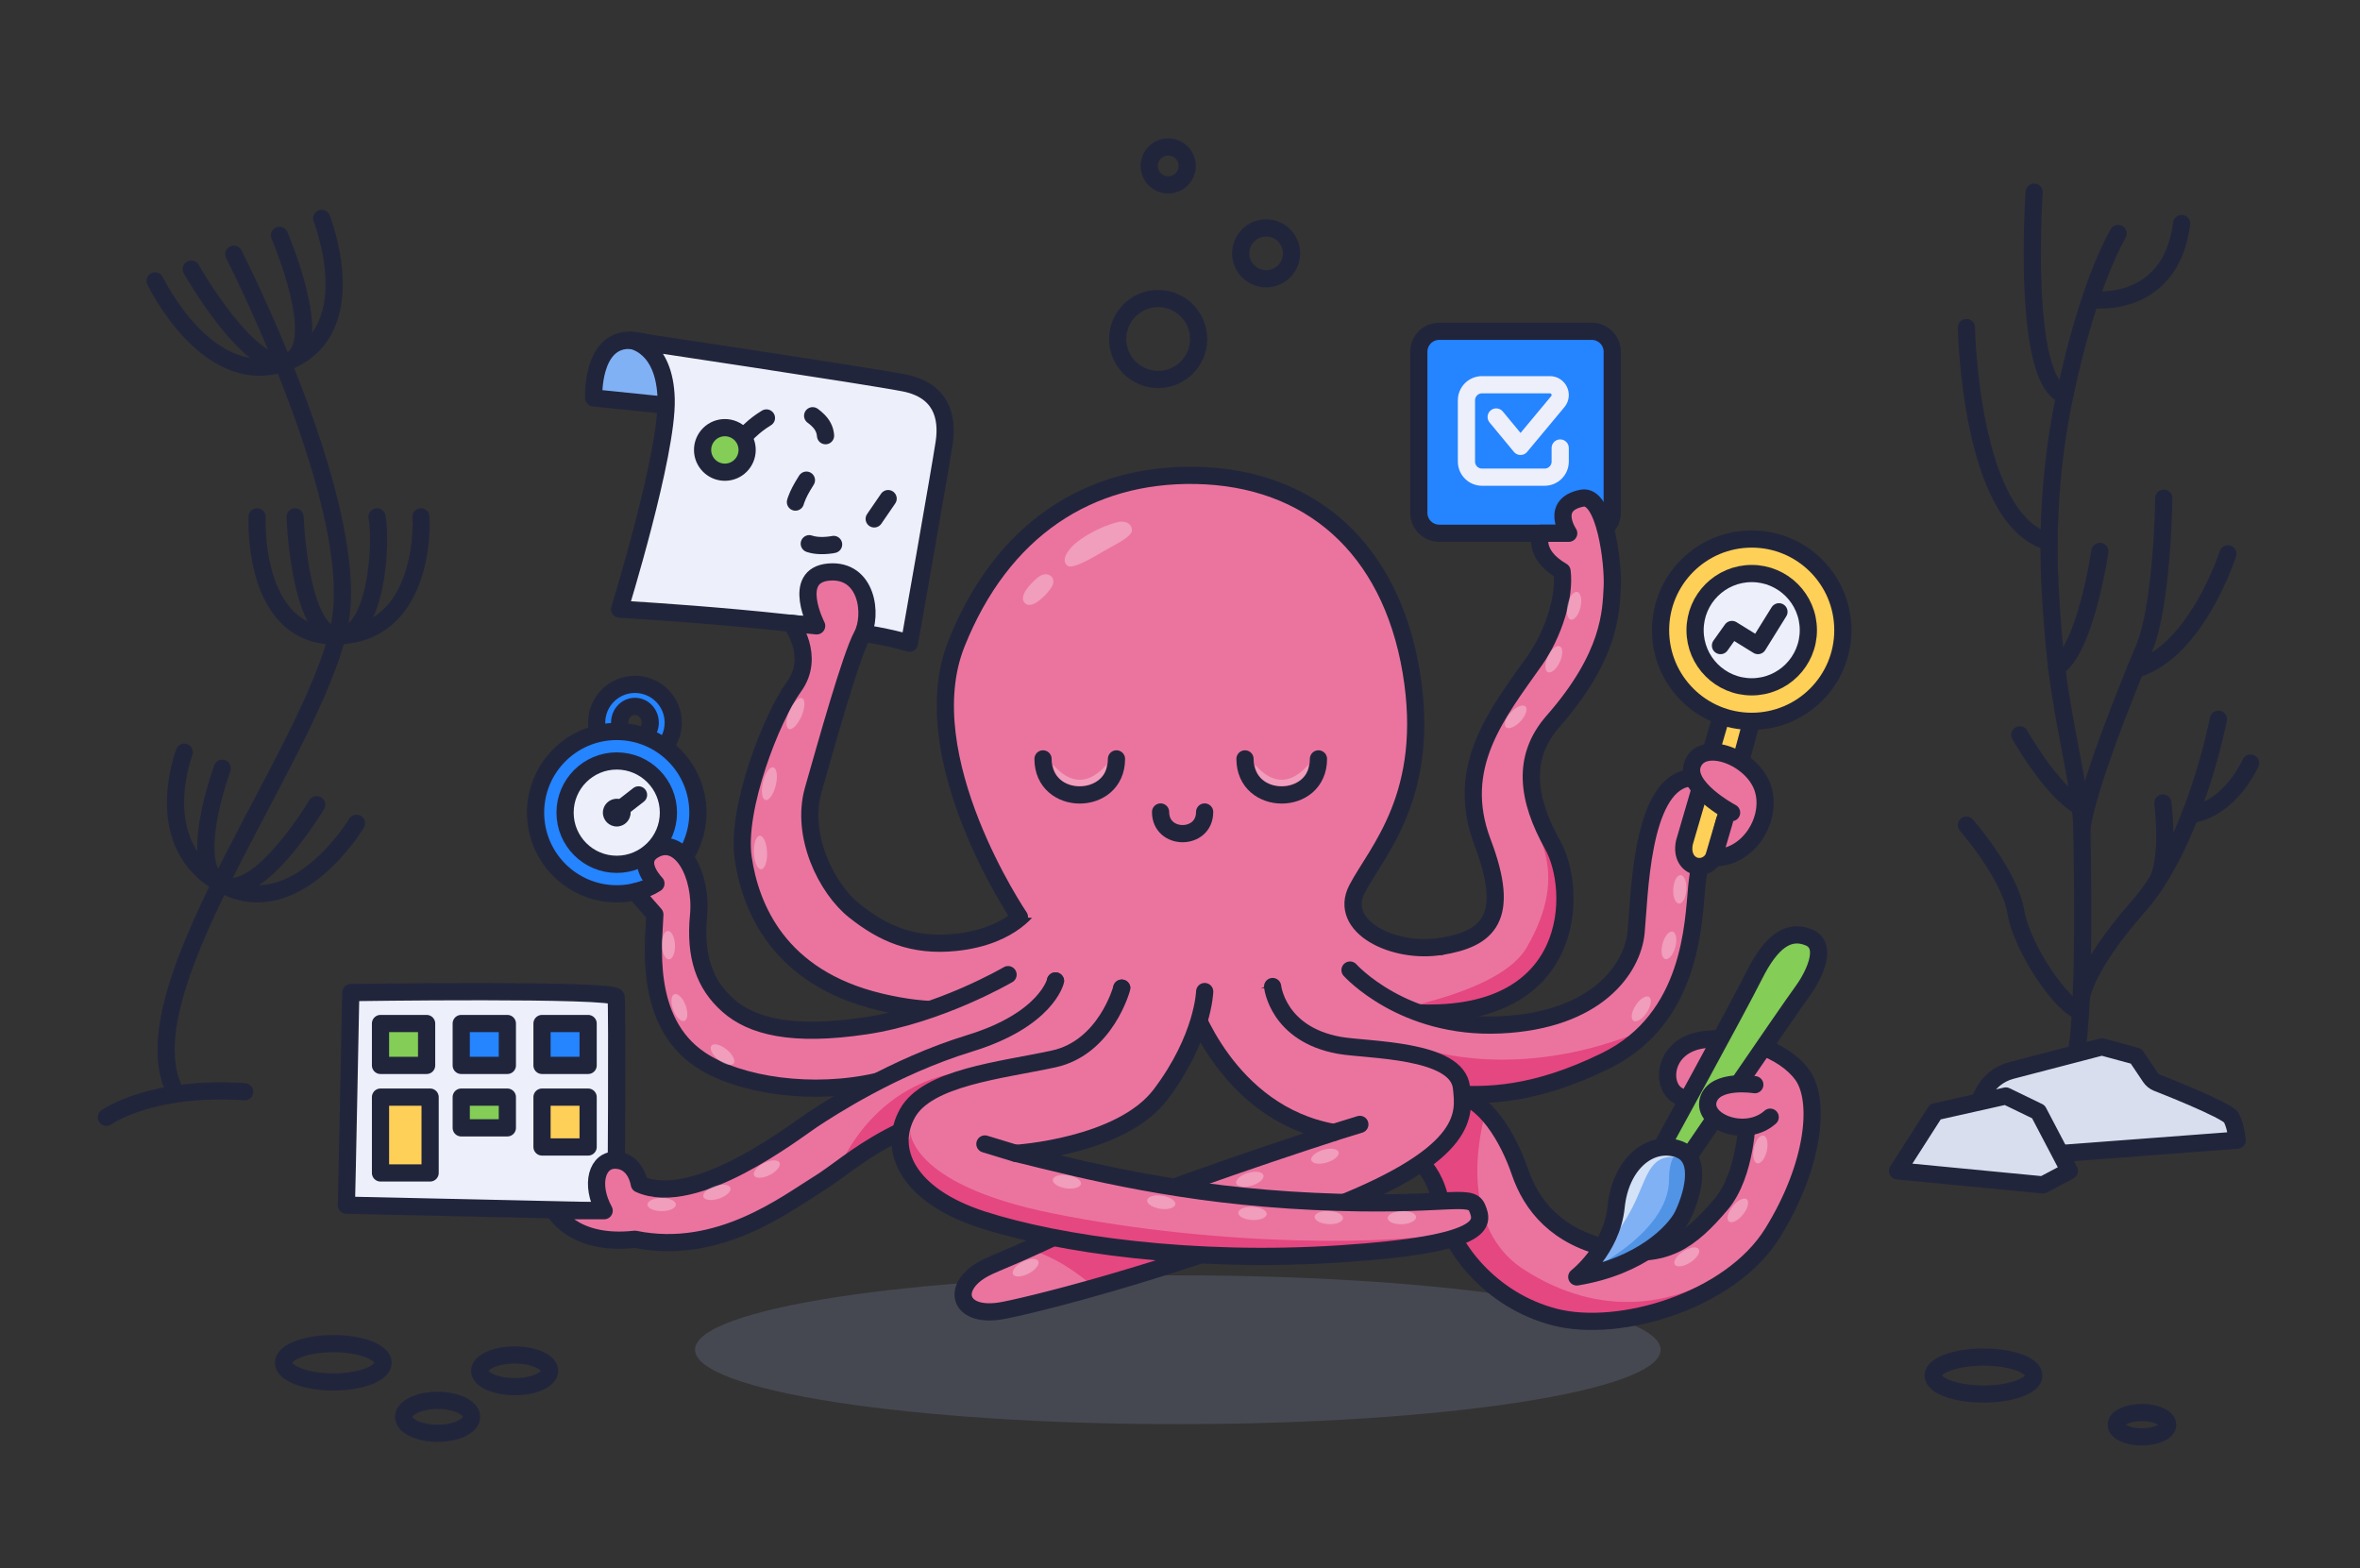 <svg width="480" height="319" viewBox="0 0 480 319" fill="none" xmlns="http://www.w3.org/2000/svg">
<rect x="0" y="0" width="480" height="319" fill="#333333" stroke="none"/>
<path d="M49.76 222.05C30.67 220.75 21.64 227.24 21.64 227.24" stroke="#21253C" stroke-width="3.5" stroke-linecap="round" stroke-linejoin="round"/>
<path opacity="0.3" d="M239.56 289.65C293.789 289.65 337.75 282.876 337.75 274.52C337.75 266.164 293.789 259.39 239.56 259.39C185.331 259.39 141.37 266.164 141.37 274.52C141.37 282.876 185.331 289.65 239.56 289.65Z" fill="#747A97"/>
<path d="M285.14 233.63C285.14 233.63 291.54 236.06 293.05 244.77C294.56 253.48 303.1 264.51 316.25 267.89C329.41 271.27 351.99 264.57 360.53 250.76C369.07 236.95 370.31 223.79 366.58 218.63C362.85 213.47 353.78 210.27 346.13 211.52C338.48 212.76 337.77 220.39 340.97 222.62C344.17 224.85 355.37 227.22 355.37 227.22C355.37 227.22 355.26 238.8 350.04 244.95C343.93 252.14 338.66 256.33 327.64 254.02C316.62 251.71 311.46 245.13 309.15 238.37C306.84 231.61 301.95 222.99 295.5 222.5" fill="#EB749F"/>
<mask id="mask0_253_1745" style="mask-type:luminance" maskUnits="userSpaceOnUse" x="285" y="211" width="84" height="58">
<path d="M285.14 233.63C285.14 233.63 291.54 236.06 293.05 244.77C294.56 253.48 303.1 264.51 316.25 267.89C329.41 271.27 351.99 264.57 360.53 250.76C369.07 236.95 370.31 223.79 366.58 218.63C362.85 213.47 353.78 210.27 346.13 211.52C338.48 212.76 337.77 220.39 340.97 222.62C344.17 224.85 355.37 227.22 355.37 227.22C355.37 227.22 355.26 238.8 350.04 244.95C343.93 252.14 338.66 256.33 327.64 254.02C316.62 251.71 311.46 245.13 309.15 238.37C306.84 231.61 301.95 222.99 295.5 222.5" fill="white"/>
</mask>
<g mask="url(#mask0_253_1745)">
<path opacity="0.75" d="M302.2 226.13C302.2 226.13 295.04 248.59 309.95 258.21C325.21 268.06 341.51 266.49 354.56 256.06C367.63 245.62 361.29 268.75 361.29 268.75L341.68 283.53L286.56 280.7L282.25 234.59L290.47 222.25L302.21 226.12L302.2 226.13Z" fill="#E23875"/>
</g>
<path d="M285.14 233.63C285.14 233.63 291.54 236.06 293.05 244.77C294.56 253.48 303.1 264.51 316.25 267.89C329.41 271.27 351.99 264.57 360.53 250.76C369.07 236.95 370.31 223.79 366.58 218.63C362.85 213.47 353.78 210.27 346.13 211.52C338.48 212.76 337.77 220.39 340.97 222.62C344.17 224.85 355.37 227.22 355.37 227.22C355.37 227.22 355.26 238.8 350.04 244.95C343.93 252.14 338.66 256.33 327.64 254.02C316.62 251.71 311.46 245.13 309.15 238.37C306.84 231.61 301.95 222.99 295.5 222.5" stroke="#21253C" stroke-width="3.5" stroke-linecap="round" stroke-linejoin="round"/>
<path opacity="0.3" d="M343.801 256.757C345.142 255.892 345.905 254.687 345.504 254.065C345.102 253.443 343.69 253.64 342.349 254.505C341.007 255.37 340.245 256.575 340.646 257.197C341.047 257.819 342.46 257.622 343.801 256.757Z" fill="white"/>
<path opacity="0.3" d="M354.502 247.026C355.503 245.783 355.848 244.399 355.271 243.934C354.695 243.47 353.416 244.101 352.415 245.344C351.414 246.588 351.069 247.972 351.646 248.436C352.222 248.9 353.501 248.269 354.502 247.026Z" fill="white"/>
<path opacity="0.3" d="M359.346 234.074C359.694 232.516 359.39 231.123 358.668 230.962C357.946 230.8 357.078 231.932 356.73 233.49C356.382 235.048 356.686 236.441 357.408 236.603C358.13 236.764 358.998 235.632 359.346 234.074Z" fill="white"/>
<path d="M337.24 234.59C337.24 234.59 353.42 205.12 356.8 198.36C360.18 191.6 363.7 188.9 367.93 190.67C372.16 192.44 368.54 199.07 366.4 201.92C364.26 204.77 341.33 238.37 341.33 238.37L337.24 234.59Z" fill="#84CD56" stroke="#21253C" stroke-width="3.5" stroke-linecap="round" stroke-linejoin="round"/>
<path d="M320.7 259.71C320.7 259.71 327.81 254.2 328.7 245.48C329.59 236.77 335.46 231.91 341.15 233.63C346.84 235.35 343.82 244.06 342.22 247.26C340.62 250.46 333.86 257.57 320.7 259.71Z" fill="#81B1F5"/>
<mask id="mask1_253_1745" style="mask-type:luminance" maskUnits="userSpaceOnUse" x="320" y="233" width="25" height="27">
<path d="M320.7 259.71C320.7 259.71 327.81 254.2 328.7 245.48C329.59 236.77 335.46 231.91 341.15 233.63C346.84 235.35 343.82 244.06 342.22 247.26C340.62 250.46 333.86 257.57 320.7 259.71Z" fill="white"/>
</mask>
<g mask="url(#mask1_253_1745)">
<path d="M320.7 259.711C320.7 259.711 339.47 251.531 339.47 239.851C339.47 231.881 344.47 233.781 344.47 233.781C344.47 233.781 348.78 241.111 349.2 241.751C349.62 242.391 344.47 259.381 344.47 259.381L320.71 259.701" fill="#5194E5"/>
<path d="M324 257.36C324 257.36 329.2 251.11 332.07 245.46C334.94 239.81 335.32 234.94 340.64 235.33C345.96 235.72 307.13 227.67 307.13 227.67L314.61 244.83L324 257.36Z" fill="#D4E2F7"/>
</g>
<path d="M320.7 259.71C320.7 259.71 327.81 254.2 328.7 245.48C329.59 236.77 335.46 231.91 341.15 233.63C346.84 235.35 343.82 244.06 342.22 247.26C340.62 250.46 333.86 257.57 320.7 259.71Z" stroke="#21253C" stroke-width="3.5" stroke-linecap="round" stroke-linejoin="round"/>
<path d="M356.91 220.61C356.91 220.61 348.71 219.28 347.44 223.74C346.17 228.2 355.11 231.63 360.04 227.22" fill="#EB749F"/>
<path d="M356.91 220.61C356.91 220.61 348.71 219.28 347.44 223.74C346.17 228.2 355.11 231.63 360.04 227.22" stroke="#21253C" stroke-width="3.5" stroke-linecap="round" stroke-linejoin="round"/>
<path d="M208.85 175.02L204.23 201.51L255.08 204.47L290.73 208.44L295.05 192.1C295.05 192.1 279.44 196.35 276.15 187.99C272.86 179.63 209.83 173.35 209.83 173.35" fill="#EB749F"/>
<path d="M145.97 83.51L120.75 80.93C120.75 80.93 120.23 68.89 128.3 69.22C136.37 69.55 144.46 77.47 144.46 77.47L145.97 83.52V83.51Z" fill="#81B1F5" stroke="#21253C" stroke-width="3.5" stroke-linecap="round" stroke-linejoin="round"/>
<path d="M128.29 69.22C128.29 69.22 135.22 70.02 135.49 81.22C135.76 92.42 126.02 123.9 126.02 123.9C126.02 123.9 170.96 126.43 184.97 130.83C184.97 130.83 191.24 95.36 192.04 90.02C192.84 84.68 191.37 79.35 183.9 77.88C176.43 76.41 128.29 69.21 128.29 69.21V69.22Z" fill="#EDEFFA" stroke="#21253C" stroke-width="3.5" stroke-linecap="round" stroke-linejoin="round"/>
<path d="M147.43 96.04C149.932 96.04 151.96 94.012 151.96 91.51C151.96 89.008 149.932 86.98 147.43 86.98C144.928 86.98 142.9 89.008 142.9 91.51C142.9 94.012 144.928 96.04 147.43 96.04Z" fill="#84CD56" stroke="#21253C" stroke-width="3.5" stroke-linecap="round" stroke-linejoin="round"/>
<path d="M151.97 88.1C151.97 88.1 160.3 79.2 166.51 85.61C170.71 89.95 164.42 95.95 162.29 100.76C160.16 105.57 160.68 112.05 169.14 110.81C175.19 109.92 178.03 105.21 178.03 105.21L181.05 100.81" stroke="#21253C" stroke-width="3.5" stroke-linecap="round" stroke-linejoin="round" stroke-dasharray="5 10"/>
<path d="M206.62 200.76C206.62 200.76 199.65 208.71 178.98 203.77C158.31 198.84 152.62 184.49 151.15 174.48C149.68 164.47 156.95 145.88 161.48 139.67C166.01 133.46 160.89 126.77 160.89 126.77L166.1 127.29C166.1 127.29 160.79 117.02 168.57 116.35C176.35 115.68 177.6 125.02 175.31 129.29C173.02 133.56 168.09 151.27 165.42 160.6C162.75 169.94 168.09 180.74 173.82 185.27C179.55 189.8 185.55 192.58 194.36 191.67C206.23 190.44 209.83 183.94 209.83 183.94" fill="#EB749F"/>
<path d="M206.62 200.76C206.62 200.76 199.65 208.71 178.98 203.77C158.31 198.84 152.62 184.49 151.15 174.48C149.68 164.47 156.95 145.88 161.48 139.67C166.01 133.46 160.89 126.77 160.89 126.77L166.1 127.29C166.1 127.29 160.79 117.02 168.57 116.35C176.35 115.68 177.6 125.02 175.31 129.29C173.02 133.56 168.09 151.27 165.42 160.6C162.75 169.94 168.09 180.74 173.82 185.27C179.55 189.8 185.55 192.58 194.36 191.67C206.23 190.44 209.83 183.94 209.83 183.94" stroke="#21253C" stroke-width="3.5" stroke-linecap="round" stroke-linejoin="round"/>
<path opacity="0.3" d="M157.788 159.702C158.225 157.871 157.995 156.246 157.276 156.075C156.556 155.903 155.618 157.249 155.181 159.081C154.744 160.913 154.974 162.537 155.694 162.709C156.414 162.88 157.351 161.534 157.788 159.702Z" fill="white"/>
<path opacity="0.3" d="M163.015 145.659C163.759 143.929 163.811 142.29 163.131 141.997C162.451 141.705 161.297 142.871 160.553 144.601C159.809 146.331 159.757 147.971 160.437 148.263C161.117 148.555 162.271 147.39 163.015 145.659Z" fill="white"/>
<path opacity="0.3" d="M154.811 176.801C155.551 176.771 156.089 175.222 156.013 173.34C155.938 171.458 155.277 169.957 154.538 169.986C153.798 170.016 153.26 171.566 153.336 173.447C153.411 175.329 154.072 176.83 154.811 176.801Z" fill="white"/>
<path d="M129.14 139.19C124.84 139.19 121.35 142.68 121.35 146.98C121.35 151.28 124.84 154.77 129.14 154.77C133.44 154.77 136.93 151.28 136.93 146.98C136.93 142.68 133.44 139.19 129.14 139.19ZM129.14 150.29C127.42 150.29 126.03 148.81 126.03 146.98C126.03 145.15 127.42 143.67 129.14 143.67C130.86 143.67 132.25 145.15 132.25 146.98C132.25 148.81 130.86 150.29 129.14 150.29Z" fill="#2584FF" stroke="#21253C" stroke-width="3.5" stroke-linecap="round" stroke-linejoin="round"/>
<path d="M125.44 181.79C134.558 181.79 141.95 174.398 141.95 165.28C141.95 156.162 134.558 148.77 125.44 148.77C116.322 148.77 108.93 156.162 108.93 165.28C108.93 174.398 116.322 181.79 125.44 181.79Z" fill="#2584FF" stroke="#21253C" stroke-width="3.5" stroke-linecap="round" stroke-linejoin="round"/>
<path d="M125.44 175.79C131.244 175.79 135.95 171.085 135.95 165.28C135.95 159.476 131.244 154.77 125.44 154.77C119.635 154.77 114.93 159.476 114.93 165.28C114.93 171.085 119.635 175.79 125.44 175.79Z" fill="#EDEFFA" stroke="#21253C" stroke-width="3.5" stroke-linecap="round" stroke-linejoin="round"/>
<path d="M125.44 168.1C126.997 168.1 128.26 166.837 128.26 165.28C128.26 163.723 126.997 162.46 125.44 162.46C123.882 162.46 122.62 163.723 122.62 165.28C122.62 166.837 123.882 168.1 125.44 168.1Z" fill="#21253C"/>
<path d="M129.87 161.67L125.23 165.28" stroke="#21253C" stroke-width="3.5" stroke-linecap="round" stroke-linejoin="round"/>
<path d="M205.03 198.23C205.03 198.23 191.16 206.37 176.09 208.63C161.02 210.89 152.89 208.73 148.08 204.48C143.27 200.23 141.28 194.49 142.08 186.22C142.88 177.95 138.36 169.65 132.94 172.9C129 175.26 133.41 179.69 133.41 179.69C132.3 180.42 130.71 181.12 129.14 181.37L133.19 186C133.06 191.07 130.6 207.65 142.48 215.56C150.38 220.82 165.38 222.97 178.53 219.93C191.69 216.89 204.89 213.56 209.56 210.22C214.23 206.88 214.67 199.51 214.67 199.51" fill="#EB749F"/>
<path d="M205.03 198.23C205.03 198.23 191.16 206.37 176.09 208.63C161.02 210.89 152.89 208.73 148.08 204.48C143.27 200.23 141.28 194.49 142.08 186.22C142.88 177.95 138.36 169.65 132.94 172.9C129 175.26 133.41 179.69 133.41 179.69C132.3 180.42 130.71 181.12 129.14 181.37L133.19 186C133.06 191.07 130.6 207.65 142.48 215.56C150.38 220.82 165.38 222.97 178.53 219.93C191.69 216.89 204.89 213.56 209.56 210.22C214.23 206.88 214.67 199.51 214.67 199.51" stroke="#21253C" stroke-width="3.5" stroke-linecap="round" stroke-linejoin="round"/>
<path opacity="0.3" d="M136.061 195.118C136.801 195.088 137.348 193.771 137.284 192.176C137.22 190.581 136.569 189.313 135.829 189.342C135.09 189.372 134.542 190.689 134.606 192.284C134.671 193.878 135.322 195.147 136.061 195.118Z" fill="white"/>
<path opacity="0.3" d="M139.203 207.629C139.895 207.368 140 205.946 139.437 204.452C138.874 202.959 137.856 201.96 137.163 202.221C136.471 202.482 136.366 203.905 136.929 205.398C137.492 206.891 138.51 207.89 139.203 207.629Z" fill="white"/>
<path opacity="0.3" d="M149.201 216.315C149.667 215.739 149.037 214.46 147.796 213.456C146.554 212.453 145.171 212.107 144.706 212.682C144.241 213.258 144.87 214.538 146.111 215.541C147.353 216.544 148.736 216.891 149.201 216.315Z" fill="white"/>
<path d="M71.34 201.88C71.34 201.88 70.54 242.81 70.45 245.12L125.31 246.33C125.31 246.33 125.58 204.45 125.31 202.77C125.04 201.09 71.34 201.88 71.34 201.88Z" fill="#EDEFFA" stroke="#21253C" stroke-width="3.5" stroke-linecap="round" stroke-linejoin="round"/>
<path d="M86.77 208.17H77.39V216.69H86.77V208.17Z" fill="#84CD56" stroke="#21253C" stroke-width="3.5" stroke-linecap="round" stroke-linejoin="round"/>
<path d="M103.19 208.17H93.81V216.69H103.19V208.17Z" fill="#2584FF" stroke="#21253C" stroke-width="3.5" stroke-linecap="round" stroke-linejoin="round"/>
<path d="M103.19 223.14H93.81V229.39H103.19V223.14Z" fill="#84CD56" stroke="#21253C" stroke-width="3.5" stroke-linecap="round" stroke-linejoin="round"/>
<path d="M119.62 208.17H110.24V216.69H119.62V208.17Z" fill="#2584FF" stroke="#21253C" stroke-width="3.5" stroke-linecap="round" stroke-linejoin="round"/>
<path d="M119.62 223.14H110.24V233.28H119.62V223.14Z" fill="#FFD057" stroke="#21253C" stroke-width="3.5" stroke-linecap="round" stroke-linejoin="round"/>
<path d="M87.48 223.14H77.39V238.56H87.48V223.14Z" fill="#FFD057" stroke="#21253C" stroke-width="3.5" stroke-linecap="round" stroke-linejoin="round"/>
<path d="M214.68 199.52C214.68 199.52 212.9 207.39 197.25 212.19C181.6 216.99 168.62 225.53 165.24 227.75C161.86 229.97 141.41 245.98 130.03 240.82C130.03 240.82 129.41 236.24 125.41 235.97C121.41 235.7 119.94 240.9 122.88 246.24H112.74C112.74 246.24 116.43 253.47 129.14 252.05C146.2 255.55 160.05 244.7 166.51 240.75C173.5 236.47 182.72 226.04 210.5 222.62C227.84 220.49 228.15 200.98 228.15 200.98" fill="#EB749F"/>
<mask id="mask2_253_1745" style="mask-type:luminance" maskUnits="userSpaceOnUse" x="112" y="199" width="117" height="54">
<path d="M214.68 199.52C214.68 199.52 212.9 207.39 197.25 212.19C181.6 216.99 168.62 225.53 165.24 227.75C161.86 229.97 141.41 245.98 130.03 240.82C130.03 240.82 129.41 236.24 125.41 235.97C121.41 235.7 119.94 240.9 122.88 246.24H112.74C112.74 246.24 116.43 253.47 129.14 252.05C146.2 255.55 160.05 244.7 166.51 240.75C173.5 236.47 182.72 226.04 210.5 222.62C227.84 220.49 228.15 200.98 228.15 200.98" fill="white"/>
</mask>
<g mask="url(#mask2_253_1745)">
<path opacity="0.75" d="M168.44 243.57C168.44 243.57 172.58 224.56 191.22 218.91C201.35 215.84 193.76 230.32 193.76 230.32L168.44 243.57Z" fill="#E23875"/>
</g>
<path d="M214.68 199.52C214.68 199.52 212.9 207.39 197.25 212.19C181.6 216.99 168.62 225.53 165.24 227.75C161.86 229.97 141.41 245.98 130.03 240.82C130.03 240.82 129.41 236.24 125.41 235.97C121.41 235.7 119.94 240.9 122.88 246.24H112.74C112.74 246.24 116.43 253.47 129.14 252.05C146.2 255.55 160.05 244.7 166.51 240.75C173.5 236.47 182.72 226.04 210.5 222.62C227.84 220.49 228.15 200.98 228.15 200.98" stroke="#21253C" stroke-width="3.5" stroke-linecap="round" stroke-linejoin="round"/>
<path opacity="0.3" d="M134.58 246.33C136.176 246.33 137.47 245.73 137.47 244.99C137.47 244.25 136.176 243.65 134.58 243.65C132.984 243.65 131.69 244.25 131.69 244.99C131.69 245.73 132.984 246.33 134.58 246.33Z" fill="white"/>
<path opacity="0.3" d="M146.233 243.776C147.748 243.274 148.787 242.298 148.555 241.595C148.322 240.893 146.905 240.73 145.39 241.232C143.875 241.734 142.835 242.711 143.068 243.413C143.301 244.116 144.718 244.278 146.233 243.776Z" fill="white"/>
<path opacity="0.3" d="M156.566 238.966C157.989 238.242 158.871 237.121 158.535 236.462C158.2 235.802 156.775 235.853 155.352 236.576C153.929 237.3 153.047 238.421 153.383 239.08C153.718 239.74 155.143 239.689 156.566 238.966Z" fill="white"/>
<path d="M323.75 67.38H292.73C290.432 67.38 288.57 69.243 288.57 71.54V104.3C288.57 106.598 290.432 108.46 292.73 108.46H323.75C326.047 108.46 327.91 106.598 327.91 104.3V71.54C327.91 69.243 326.047 67.38 323.75 67.38Z" fill="#2584FF" stroke="#21253C" stroke-width="3.5" stroke-linecap="round" stroke-linejoin="round"/>
<path d="M304.31 84.81L309.26 90.79L316.88 81.64C317.96 80.26 316.98 78.25 315.23 78.25H301.43C299.68 78.25 298.26 79.67 298.26 81.42V93.88C298.26 95.63 299.68 97.05 301.43 97.05H314.16C315.91 97.05 317.33 95.63 317.33 93.88V91.12" stroke="#EDEFFA" stroke-width="3.5" stroke-linecap="round" stroke-linejoin="round"/>
<path d="M89 291.52C92.816 291.52 95.91 290.02 95.91 288.17C95.91 286.32 92.816 284.82 89 284.82C85.184 284.82 82.09 286.32 82.09 288.17C82.09 290.02 85.184 291.52 89 291.52Z" stroke="#21253C" stroke-width="3.5" stroke-linecap="round" stroke-linejoin="round"/>
<path d="M104.68 282.03C108.607 282.03 111.79 280.589 111.79 278.81C111.79 277.032 108.607 275.59 104.68 275.59C100.753 275.59 97.57 277.032 97.57 278.81C97.57 280.589 100.753 282.03 104.68 282.03Z" stroke="#21253C" stroke-width="3.5" stroke-linecap="round" stroke-linejoin="round"/>
<path d="M67.79 281.07C73.385 281.07 77.92 279.324 77.92 277.17C77.92 275.016 73.385 273.27 67.79 273.27C62.195 273.27 57.66 275.016 57.66 277.17C57.66 279.324 62.195 281.07 67.79 281.07Z" stroke="#21253C" stroke-width="3.5" stroke-linecap="round" stroke-linejoin="round"/>
<path d="M257.52 56.7C260.375 56.7 262.69 54.386 262.69 51.53C262.69 48.675 260.375 46.36 257.52 46.36C254.665 46.36 252.35 48.675 252.35 51.53C252.35 54.386 254.665 56.7 257.52 56.7Z" stroke="#21253C" stroke-width="3.5" stroke-linecap="round" stroke-linejoin="round"/>
<path d="M237.6 37.61C239.732 37.61 241.46 35.882 241.46 33.75C241.46 31.618 239.732 29.89 237.6 29.89C235.468 29.89 233.74 31.618 233.74 33.75C233.74 35.882 235.468 37.61 237.6 37.61Z" stroke="#21253C" stroke-width="3.5" stroke-linecap="round" stroke-linejoin="round"/>
<path d="M235.56 77.18C240.105 77.18 243.79 73.496 243.79 68.95C243.79 64.405 240.105 60.72 235.56 60.72C231.015 60.72 227.33 64.405 227.33 68.95C227.33 73.496 231.015 77.18 235.56 77.18Z" stroke="#21253C" stroke-width="3.5" stroke-linecap="round" stroke-linejoin="round"/>
<path d="M293.05 192.5C302.65 190.94 307.41 186.8 301.54 171.33C295.67 155.86 304.61 145.06 312.21 134.26C316 128.87 318.35 121.28 317.71 116.18C311.5 112.58 313.43 108.46 313.43 108.46H319.06C319.06 108.46 315.09 102.62 321.78 101.32C326.42 100.42 328.18 114.53 327.91 119.47C327.64 124.41 327.6 133.33 315.87 146.71C309.4 154.09 310.6 162.54 315.8 171.87C321 181.2 320.69 207.22 288.56 206.01" fill="#EB749F"/>
<mask id="mask3_253_1745" style="mask-type:luminance" maskUnits="userSpaceOnUse" x="288" y="101" width="40" height="106">
<path d="M293.05 192.5C302.65 190.94 307.41 186.8 301.54 171.33C295.67 155.86 304.61 145.06 312.21 134.26C316 128.87 318.35 121.28 317.71 116.18C311.5 112.58 313.43 108.46 313.43 108.46H319.06C319.06 108.46 315.09 102.62 321.78 101.32C326.42 100.42 328.18 114.53 327.91 119.47C327.64 124.41 327.6 133.33 315.87 146.71C309.4 154.09 310.6 162.54 315.8 171.87C321 181.2 320.69 207.22 288.56 206.01" fill="white"/>
</mask>
<g mask="url(#mask3_253_1745)">
<path opacity="0.75" d="M284.16 205.17C284.16 205.17 305.31 201.62 310.48 192.76C319.86 176.67 311.54 168.92 310.48 163.3C309.42 157.68 317.74 164.03 317.74 164.03L320.7 181.68L321.59 192.76L312.11 203.28L300.95 204.87L290.38 206.62L280.77 203.28" fill="#E23875"/>
</g>
<path d="M293.05 192.5C302.65 190.94 307.41 186.8 301.54 171.33C295.67 155.86 304.61 145.06 312.21 134.26C316 128.87 318.35 121.28 317.71 116.18C311.5 112.58 313.43 108.46 313.43 108.46H319.06C319.06 108.46 315.09 102.62 321.78 101.32C326.42 100.42 328.18 114.53 327.91 119.47C327.64 124.41 327.6 133.33 315.87 146.71C309.4 154.09 310.6 162.54 315.8 171.87C321 181.2 320.69 207.22 288.56 206.01" stroke="#21253C" stroke-width="3.5" stroke-linecap="round" stroke-linejoin="round"/>
<path d="M207.34 186.51C207.34 186.51 185.29 154.06 194.54 130.89C203.79 107.72 221.43 96.29 243.21 96.69C266.29 97.12 282.73 111.27 287 136.52C291.27 161.77 279.89 173.28 275.98 180.86C272.07 188.44 283.45 194.06 293.05 192.49" fill="#EB749F"/>
<path d="M207.34 186.51C207.34 186.51 185.29 154.06 194.54 130.89C203.79 107.72 221.43 96.29 243.21 96.69C266.29 97.12 282.73 111.27 287 136.52C291.27 161.77 279.89 173.28 275.98 180.86C272.07 188.44 283.45 194.06 293.05 192.49" stroke="#21253C" stroke-width="3.5" stroke-linecap="round" stroke-linejoin="round"/>
<path d="M274.58 197.3C274.58 197.3 285.35 209.34 305.09 208.45C324.83 207.56 332.05 196.95 332.76 189.66C333.47 182.37 333.71 160.26 343.14 158.3L349.19 159.19C349.19 159.19 345.81 173.24 345.1 180.35C344.39 187.46 344.18 207.12 326.61 215.74C311.85 222.98 302.25 222.84 295.49 222.5C286.96 222.07 267.17 217.25 257.62 202.41" fill="#EB749F"/>
<mask id="mask4_253_1745" style="mask-type:luminance" maskUnits="userSpaceOnUse" x="257" y="158" width="93" height="65">
<path d="M274.58 197.3C274.58 197.3 285.35 209.34 305.09 208.45C324.83 207.56 332.05 196.95 332.76 189.66C333.47 182.37 333.71 160.26 343.14 158.3L349.19 159.19C349.19 159.19 345.81 173.24 345.1 180.35C344.39 187.46 344.18 207.12 326.61 215.74C311.85 222.98 302.25 222.84 295.49 222.5C286.96 222.07 267.17 217.25 257.62 202.41" fill="white"/>
</mask>
<g mask="url(#mask4_253_1745)">
<path opacity="0.75" d="M290.09 213.45C290.09 213.45 308.26 219.81 332.58 210.21C348.8 203.81 322.98 226.73 322.98 226.73L295.06 224.85L290.09 213.45Z" fill="#E23875"/>
</g>
<path d="M274.58 197.3C274.58 197.3 285.35 209.34 305.09 208.45C324.83 207.56 332.05 196.95 332.76 189.66C333.47 182.37 333.71 160.26 343.14 158.3L349.19 159.19C349.19 159.19 345.81 173.24 345.1 180.35C344.39 187.46 344.18 207.12 326.61 215.74C311.85 222.98 302.25 222.84 295.49 222.5C286.96 222.07 267.17 217.25 257.62 202.41" stroke="#21253C" stroke-width="3.5" stroke-linecap="round" stroke-linejoin="round"/>
<path d="M242.12 203.52C242.12 203.52 249.44 226.46 271.31 230.33C271.31 230.33 233.48 242.49 219.61 249.16C205.74 255.83 202.69 256.69 200.32 257.93C193.3 261.6 194.82 268 203.47 266.63C207.48 265.99 235.76 259.4 271.31 245.4C299.26 234.39 297.78 226.41 297.25 221.23C296.45 213.31 278.05 213.63 272.37 212.6C259.83 210.33 258.84 200.65 258.84 200.65" fill="#EB749F"/>
<mask id="mask5_253_1745" style="mask-type:luminance" maskUnits="userSpaceOnUse" x="195" y="200" width="103" height="67">
<path d="M242.12 203.52C242.12 203.52 249.44 226.46 271.31 230.33C271.31 230.33 233.48 242.49 219.61 249.16C205.74 255.83 202.69 256.69 200.32 257.93C193.3 261.6 194.82 268 203.47 266.63C207.48 265.99 235.76 259.4 271.31 245.4C299.26 234.39 297.78 226.41 297.25 221.23C296.45 213.31 278.05 213.63 272.37 212.6C259.83 210.33 258.84 200.65 258.84 200.65" fill="white"/>
</mask>
<g mask="url(#mask5_253_1745)">
<path opacity="0.75" d="M211.22 249.87L243.86 256.06L230.18 269.97C230.18 269.97 212.26 245.26 194.23 256.06C182.24 263.24 211.23 249.87 211.23 249.87H211.22Z" fill="#E23875"/>
</g>
<path d="M242.12 203.52C242.12 203.52 249.44 226.46 271.31 230.33C271.31 230.33 233.48 242.49 219.61 249.16C205.74 255.83 202.69 256.69 200.32 257.93C193.3 261.6 194.82 268 203.47 266.63C207.48 265.99 235.76 259.4 271.31 245.4C299.26 234.39 297.78 226.41 297.25 221.23C296.45 213.31 278.05 213.63 272.37 212.6C259.83 210.33 258.84 200.65 258.84 200.65" stroke="#21253C" stroke-width="3.5" stroke-linecap="round" stroke-linejoin="round"/>
<path opacity="0.3" d="M209.224 259.016C210.639 258.276 211.507 257.144 211.163 256.489C210.82 255.833 209.396 255.901 207.982 256.642C206.567 257.382 205.699 258.513 206.043 259.169C206.386 259.825 207.81 259.756 209.224 259.016Z" fill="white"/>
<path opacity="0.3" d="M222.551 252.78C224.028 252.175 224.999 251.13 224.718 250.445C224.438 249.76 223.013 249.695 221.536 250.299C220.059 250.904 219.089 251.949 219.369 252.634C219.649 253.319 221.074 253.384 222.551 252.78Z" fill="white"/>
<path opacity="0.3" d="M236.974 246.943C238.451 246.338 239.422 245.293 239.141 244.608C238.861 243.923 237.436 243.858 235.959 244.462C234.482 245.067 233.512 246.112 233.792 246.797C234.072 247.482 235.497 247.547 236.974 246.943Z" fill="white"/>
<path opacity="0.3" d="M254.591 241.136C256.12 240.678 257.188 239.732 256.975 239.023C256.763 238.314 255.351 238.111 253.822 238.569C252.293 239.027 251.226 239.973 251.438 240.682C251.651 241.391 253.062 241.594 254.591 241.136Z" fill="white"/>
<path opacity="0.3" d="M269.863 236.441C271.392 235.983 272.459 235.037 272.246 234.328C272.034 233.619 270.622 233.415 269.093 233.874C267.564 234.332 266.497 235.278 266.71 235.987C266.922 236.696 268.334 236.899 269.863 236.441Z" fill="white"/>
<path d="M276.58 228.69L271.31 230.32" stroke="#21253C" stroke-width="3.5" stroke-linecap="round" stroke-linejoin="round"/>
<path d="M228.15 200.98C228.15 200.98 224.95 213.07 214.28 215.38C203.61 217.69 188.67 219.11 184.58 226.4C180.49 233.69 184.4 243.11 199.87 248.09C215.34 253.07 242.55 256.98 272.6 255.02C302.65 253.06 301.79 248.87 300.44 245.67C299.09 242.47 294.12 245.59 267.27 244.35C240.42 243.11 221.02 238.13 206.63 234.57C206.63 234.57 228.02 233.26 236.06 222.6C244.77 211.05 245.02 201.67 245.02 201.67" fill="#EB749F"/>
<mask id="mask6_253_1745" style="mask-type:luminance" maskUnits="userSpaceOnUse" x="183" y="200" width="118" height="56">
<path d="M228.15 200.98C228.15 200.98 224.95 213.07 214.28 215.38C203.61 217.69 188.67 219.11 184.58 226.4C180.49 233.69 184.4 243.11 199.87 248.09C215.34 253.07 242.55 256.98 272.6 255.02C302.65 253.06 301.79 248.87 300.44 245.67C299.09 242.47 294.12 245.59 267.27 244.35C240.42 243.11 221.02 238.13 206.63 234.57C206.63 234.57 228.02 233.26 236.06 222.6C244.77 211.05 245.02 201.67 245.02 201.67" fill="white"/>
</mask>
<g mask="url(#mask6_253_1745)">
<path opacity="0.75" d="M185.08 229.69C185.08 229.69 184.32 240.78 214.12 246.79C248.61 253.74 285.27 253.31 297.01 250.3C308.75 247.29 266.2 270.06 266.2 270.06L223.28 267.52C223.28 267.52 177.35 247.28 177.54 246.9C177.73 246.52 185.04 231.44 185.04 231.44L185.07 229.7L185.08 229.69Z" fill="#E23875"/>
</g>
<path d="M228.15 200.98C228.15 200.98 224.95 213.07 214.28 215.38C203.61 217.69 188.67 219.11 184.58 226.4C180.49 233.69 184.4 243.11 199.87 248.09C215.34 253.07 242.55 256.98 272.6 255.02C302.65 253.06 301.79 248.87 300.44 245.67C299.09 242.47 294.12 245.59 267.27 244.35C240.42 243.11 221.02 238.13 206.63 234.57C206.63 234.57 228.02 233.26 236.06 222.6C244.77 211.05 245.02 201.67 245.02 201.67" stroke="#21253C" stroke-width="3.5" stroke-linecap="round" stroke-linejoin="round"/>
<path d="M200.32 232.67L206.62 234.59" stroke="#21253C" stroke-width="3.5" stroke-linecap="round" stroke-linejoin="round"/>
<path d="M212.14 154.35C212.14 164.13 227.08 164.13 227.08 154.35H212.14Z" fill="#EB749F"/>
<path d="M212.14 154.35C212.14 164.13 227.08 164.13 227.08 154.35" stroke="#21253C" stroke-width="3.5" stroke-linecap="round" stroke-linejoin="round"/>
<path d="M236.05 165.15C236.05 171.02 245.01 171.02 245.01 165.15H236.05Z" fill="#EB749F"/>
<path d="M236.05 165.15C236.05 171.02 245.01 171.02 245.01 165.15" stroke="#21253C" stroke-width="3.5" stroke-linecap="round" stroke-linejoin="round"/>
<path d="M253.22 154.35C253.22 164.13 268.16 164.13 268.16 154.35H253.22Z" fill="#EB749F"/>
<path d="M253.22 154.35C253.22 164.13 268.16 164.13 268.16 154.35" stroke="#21253C" stroke-width="3.5" stroke-linecap="round" stroke-linejoin="round"/>
<path d="M350.42 144.57L342.6 171.33C341.41 176.85 348.01 178.27 349.2 172.75L356.82 144.57H350.42Z" fill="#FFD057" stroke="#21253C" stroke-width="3.5" stroke-linecap="round" stroke-linejoin="round"/>
<path d="M352.19 165.28C352.19 165.28 342.14 159.96 344.37 155.16C346.6 150.36 356.37 153.99 358.51 160.22C360.65 166.45 355.64 174.63 348.53 174.45L350.75 166.89" fill="#EB749F"/>
<path d="M352.19 165.28C352.19 165.28 342.14 159.96 344.37 155.16C346.6 150.36 356.37 153.99 358.51 160.22C360.65 166.45 355.64 174.63 348.53 174.45L350.75 166.89" stroke="#21253C" stroke-width="3.5" stroke-linecap="round" stroke-linejoin="round"/>
<path d="M356.28 146.71C366.519 146.71 374.82 138.409 374.82 128.17C374.82 117.931 366.519 109.63 356.28 109.63C346.041 109.63 337.74 117.931 337.74 128.17C337.74 138.409 346.041 146.71 356.28 146.71Z" fill="#FFD057" stroke="#21253C" stroke-width="3.5" stroke-linecap="round" stroke-linejoin="round"/>
<path d="M356.28 139.69C362.642 139.69 367.8 134.532 367.8 128.17C367.8 121.808 362.642 116.65 356.28 116.65C349.918 116.65 344.76 121.808 344.76 128.17C344.76 134.532 349.918 139.69 356.28 139.69Z" fill="#EDEFFA" stroke="#21253C" stroke-width="3.5" stroke-linecap="round" stroke-linejoin="round"/>
<path d="M349.93 131.3L352.26 128.03L357.55 131.3L361.82 124.43" stroke="#21253C" stroke-width="3.5" stroke-linecap="round" stroke-linejoin="round"/>
<path opacity="0.3" d="M211.02 117.5C209.29 118.96 207.2 121.32 208.44 122.66C209.68 124 212.5 121.5 213.86 119.46C215.13 117.57 213.08 115.76 211.01 117.5H211.02Z" fill="white"/>
<path opacity="0.3" d="M227.08 106.26C222.62 107.49 218.91 110.06 217.75 111.48C216.59 112.9 216.08 114.11 217.06 115.03C218.04 115.95 222.48 113.28 224.44 112.12C226.4 110.96 230.22 109.23 230.22 107.87C230.22 106.51 228.9 105.75 227.08 106.25V106.26Z" fill="white"/>
<path opacity="0.3" d="M285.184 248.991C286.778 248.923 288.045 248.268 288.013 247.529C287.982 246.789 286.663 246.245 285.069 246.314C283.474 246.382 282.207 247.037 282.239 247.777C282.27 248.516 283.589 249.06 285.184 248.991Z" fill="white"/>
<path opacity="0.3" d="M273.153 247.78C273.19 247.041 271.928 246.377 270.334 246.296C268.74 246.215 267.418 246.749 267.38 247.488C267.343 248.227 268.605 248.892 270.199 248.972C271.793 249.053 273.115 248.519 273.153 247.78Z" fill="white"/>
<path opacity="0.3" d="M257.628 246.938C257.665 246.199 256.403 245.534 254.809 245.454C253.215 245.373 251.893 245.906 251.855 246.646C251.818 247.385 253.08 248.049 254.674 248.13C256.268 248.211 257.59 247.677 257.628 246.938Z" fill="white"/>
<path opacity="0.3" d="M239.045 244.947C239.154 244.215 237.962 243.431 236.384 243.196C234.805 242.961 233.437 243.363 233.328 244.095C233.219 244.827 234.41 245.611 235.989 245.847C237.567 246.082 238.935 245.679 239.045 244.947Z" fill="white"/>
<path opacity="0.3" d="M219.849 240.783C219.958 240.051 218.767 239.267 217.188 239.031C215.61 238.796 214.241 239.199 214.132 239.93C214.023 240.662 215.214 241.447 216.793 241.682C218.372 241.917 219.74 241.515 219.849 240.783Z" fill="white"/>
<path opacity="0.3" d="M334.937 205.926C335.815 204.593 336.025 203.182 335.406 202.775C334.788 202.369 333.576 203.12 332.698 204.453C331.821 205.787 331.611 207.197 332.23 207.604C332.848 208.011 334.06 207.26 334.937 205.926Z" fill="white"/>
<path opacity="0.3" d="M340.743 192.622C341.157 191.081 340.912 189.676 340.197 189.484C339.482 189.292 338.568 190.387 338.155 191.929C337.742 193.47 337.986 194.875 338.701 195.067C339.416 195.259 340.33 194.164 340.743 192.622Z" fill="white"/>
<path opacity="0.3" d="M342.998 180.96C343.095 179.367 342.574 178.039 341.835 177.995C341.096 177.95 340.419 179.205 340.323 180.798C340.227 182.392 340.748 183.719 341.486 183.764C342.225 183.809 342.902 182.553 342.998 180.96Z" fill="white"/>
<path opacity="0.3" d="M309.251 146.71C310.341 145.544 310.786 144.189 310.246 143.684C309.705 143.178 308.383 143.714 307.293 144.88C306.203 146.046 305.758 147.401 306.298 147.906C306.839 148.412 308.161 147.876 309.251 146.71Z" fill="white"/>
<path opacity="0.3" d="M317.247 134.64C317.915 133.191 317.912 131.765 317.24 131.455C316.568 131.145 315.481 132.069 314.813 133.519C314.145 134.968 314.149 136.395 314.821 136.704C315.493 137.014 316.579 136.09 317.247 134.64Z" fill="white"/>
<path opacity="0.3" d="M321.45 123.514C321.814 121.96 321.525 120.564 320.805 120.395C320.084 120.226 319.205 121.348 318.84 122.902C318.476 124.456 318.765 125.853 319.485 126.022C320.206 126.191 321.085 125.068 321.45 123.514Z" fill="white"/>
<path opacity="0.3" d="M225.08 155.51C225.08 160.67 215.04 161.94 214.15 155.51C217.79 159.63 221.44 159.63 225.08 155.51Z" fill="white"/>
<path opacity="0.3" d="M266.15 155.51C266.15 160.67 256.11 161.94 255.22 155.51C258.86 159.63 262.51 159.63 266.15 155.51Z" fill="white"/>
<path d="M47.55 51.71C47.55 51.71 72.25 99.97 69.42 124.8C66.59 149.63 24.41 200.93 35.7 222.17" stroke="#21253C" stroke-width="3.5" stroke-linecap="round" stroke-linejoin="round"/>
<path d="M38.89 54.73C38.89 54.73 51.42 76.84 58.89 73.38C66.36 69.92 56.83 47.86 56.83 47.86" stroke="#21253C" stroke-width="3.5" stroke-linecap="round" stroke-linejoin="round"/>
<path d="M31.55 57.12C31.55 57.12 42.63 80.35 58.89 73.37C74.28 66.77 65.43 44.43 65.43 44.43" stroke="#21253C" stroke-width="3.5" stroke-linecap="round" stroke-linejoin="round"/>
<path d="M60.01 105.12C60.01 105.12 60.87 128.87 68.63 129.33C76.39 129.79 77.75 111.15 76.69 105.12" stroke="#21253C" stroke-width="3.5" stroke-linecap="round" stroke-linejoin="round"/>
<path d="M52.29 105.12C52.29 105.12 51.08 129.81 68.63 129.33C86.18 128.85 85.8 107.19 85.61 105.12" stroke="#21253C" stroke-width="3.5" stroke-linecap="round" stroke-linejoin="round"/>
<path d="M45.21 156.26C45.21 156.26 37.68 176.58 45.21 179.92C52.74 183.26 64.41 163.66 64.41 163.66" stroke="#21253C" stroke-width="3.5" stroke-linecap="round" stroke-linejoin="round"/>
<path d="M37.49 152.99C37.49 152.99 30.15 171.87 45.21 179.92C60.27 187.97 72.5 167.45 72.5 167.45" stroke="#21253C" stroke-width="3.5" stroke-linecap="round" stroke-linejoin="round"/>
<path d="M435.65 292.25C438.544 292.25 440.89 291.14 440.89 289.77C440.89 288.4 438.544 287.29 435.65 287.29C432.756 287.29 430.41 288.4 430.41 289.77C430.41 291.14 432.756 292.25 435.65 292.25Z" stroke="#21253C" stroke-width="3.5" stroke-linecap="round" stroke-linejoin="round"/>
<path d="M403.42 283.53C409.075 283.53 413.66 281.846 413.66 279.77C413.66 277.693 409.075 276.01 403.42 276.01C397.765 276.01 393.18 277.693 393.18 279.77C393.18 281.846 397.765 283.53 403.42 283.53Z" stroke="#21253C" stroke-width="3.5" stroke-linecap="round" stroke-linejoin="round"/>
<path d="M413.73 39.09C413.73 39.09 411.03 77.72 419.97 80.35" stroke="#21253C" stroke-width="3.5" stroke-linecap="round" stroke-linejoin="round"/>
<path d="M399.95 66.61C399.95 66.61 400.6 105.72 416.65 110.17" stroke="#21253C" stroke-width="3.5" stroke-linecap="round" stroke-linejoin="round"/>
<path d="M425.6 60.94C425.6 60.94 441.44 63.06 443.73 45.47" stroke="#21253C" stroke-width="3.5" stroke-linecap="round" stroke-linejoin="round"/>
<path d="M422.44 213.45C424.11 202.34 423.52 175.27 423.43 168.34C423.34 161.41 419.84 148.38 418.31 135.77C417.78 131.37 417.37 126.22 417.07 121.38C416.21 107.63 417.13 93.83 419.97 80.35C422.38 68.93 426.19 55.76 430.81 47.48" stroke="#21253C" stroke-width="3.5" stroke-linecap="round" stroke-linejoin="round"/>
<path d="M427.09 112.15C427.09 112.15 424.18 132.1 418.31 135.77" stroke="#21253C" stroke-width="3.5" stroke-linecap="round" stroke-linejoin="round"/>
<path d="M440.09 101.33C440.09 101.33 439.85 122.87 436.1 131.85C432.34 140.83 424.81 159.54 423.43 168.34" stroke="#21253C" stroke-width="3.5" stroke-linecap="round" stroke-linejoin="round"/>
<path d="M453.13 112.64C453.13 112.64 446.74 132.6 434.33 136.13" stroke="#21253C" stroke-width="3.5" stroke-linecap="round" stroke-linejoin="round"/>
<path d="M410.8 149.46C410.8 149.46 417.48 161.22 423.09 164.03" stroke="#21253C" stroke-width="3.5" stroke-linecap="round" stroke-linejoin="round"/>
<path d="M451.2 146.28C451.2 146.28 446.4 171.35 434.94 184.34C423.48 197.34 423.28 203.28 423.28 203.28" stroke="#21253C" stroke-width="3.5" stroke-linecap="round" stroke-linejoin="round"/>
<path d="M439.91 163.31C439.91 163.31 441.5 175.77 438.22 180.06" stroke="#21253C" stroke-width="3.5" stroke-linecap="round" stroke-linejoin="round"/>
<path d="M457.74 155.2C457.74 155.2 453.64 164.56 445.47 165.7" stroke="#21253C" stroke-width="3.5" stroke-linecap="round" stroke-linejoin="round"/>
<path d="M399.95 167.82C399.95 167.82 408.75 177.87 410 185.46C411.26 193.05 419.69 205.09 423.16 205.64" stroke="#21253C" stroke-width="3.5" stroke-linecap="round" stroke-linejoin="round"/>
<path d="M455.01 231.89C454.82 230.13 454.47 228.56 453.83 227.34C453.83 227.34 453.83 227.34 453.83 227.33C453.01 225.77 438.73 220.22 438.73 220.22C438.17 219.99 437.69 219.6 437.35 219.1L435.68 216.61L434.46 214.8L432.86 214.37L429.27 213.4L427.5 212.92L426.36 213.22L409.09 217.72C406.52 218.39 404.38 220.16 403.25 222.55L398.09 233.4L412.8 235.09L437.01 233.26L455.02 231.9L455.01 231.89Z" fill="#D9DEEF" stroke="#21253C" stroke-width="3.5" stroke-linecap="round" stroke-linejoin="round"/>
<path d="M414.59 226.12L407.96 222.91L393.64 226.12L385.94 238.14L415.5 240.99L420.89 238.14L414.59 226.12Z" fill="#D9DEEF" stroke="#21253C" stroke-width="3.5" stroke-linecap="round" stroke-linejoin="round"/>
</svg>
